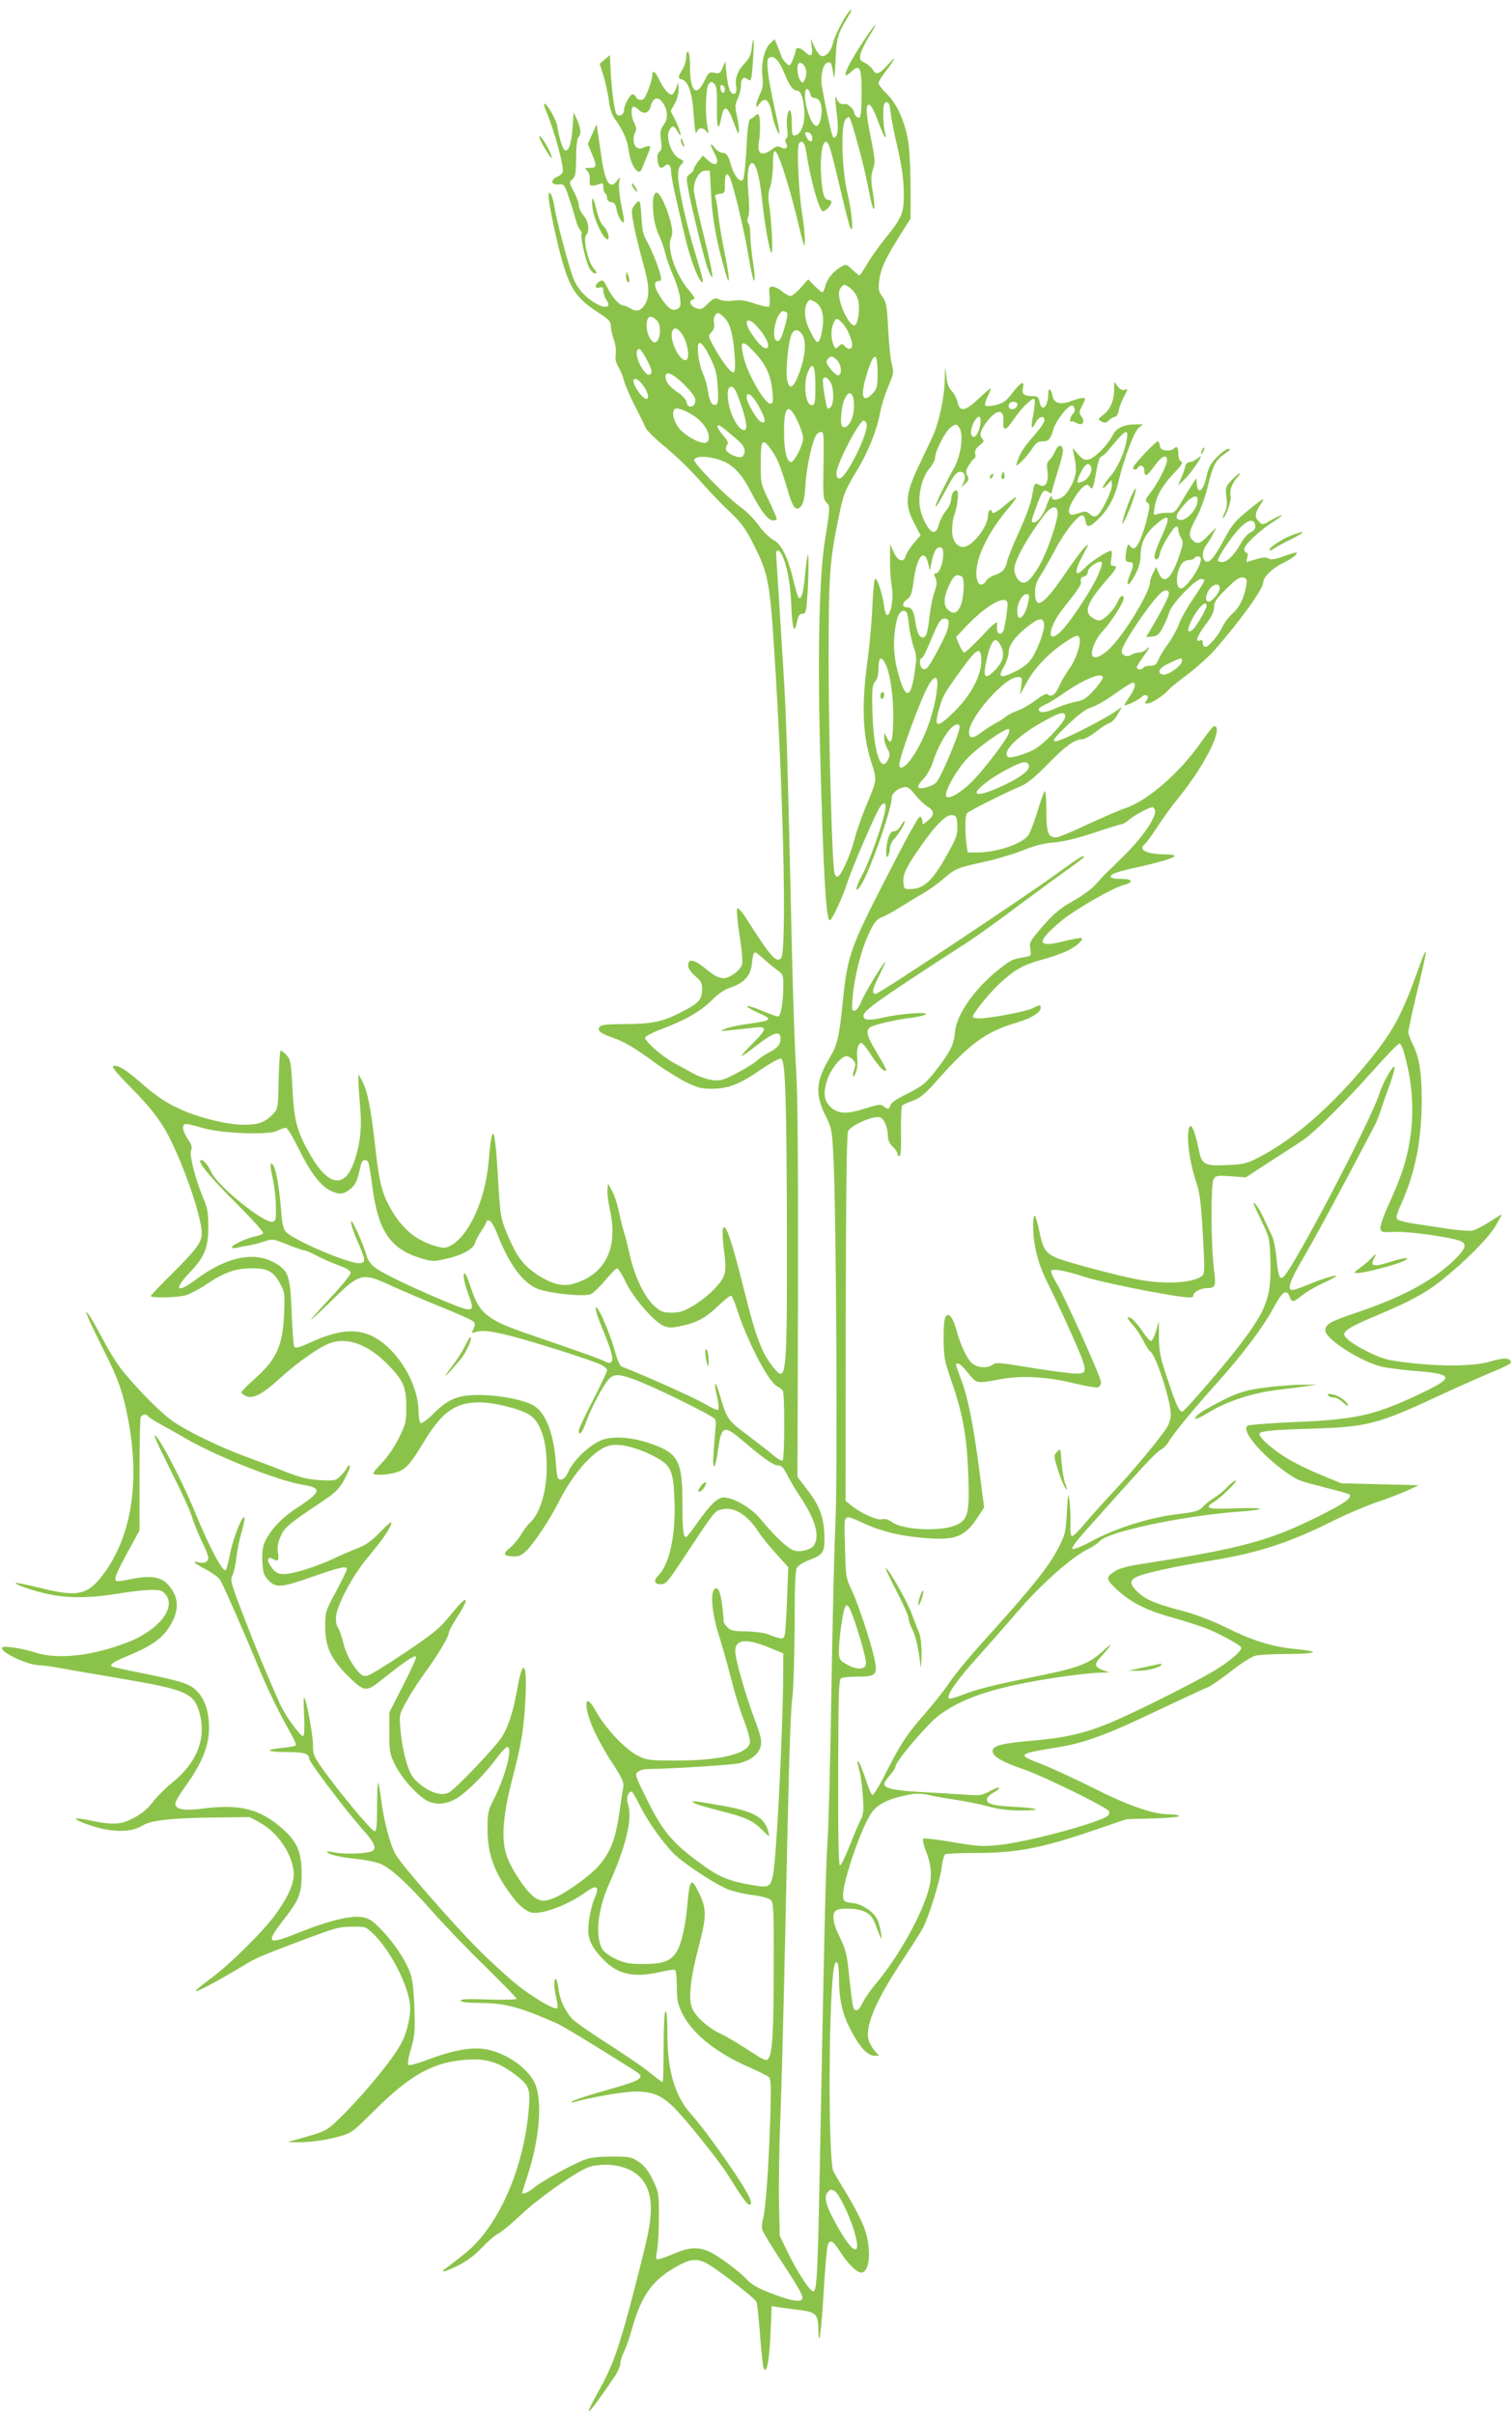 <?xml version="1.0" standalone="no"?>
<!DOCTYPE svg PUBLIC "-//W3C//DTD SVG 20010904//EN"
 "http://www.w3.org/TR/2001/REC-SVG-20010904/DTD/svg10.dtd">
<svg version="1.0" xmlns="http://www.w3.org/2000/svg"
 width="802pt" height="1280pt" viewBox="0 0 802 1280"
 preserveAspectRatio="xMidYMid meet">
<g transform="translate(0,1280) scale(0.1,-0.1)"
fill="#8bc34a" stroke="none">
<path d="M4492 12723 c-29 -42 -69 -124 -76 -159 -9 -38 -39 -69 -61 -60 -9 3
-25 25 -35 48 l-20 43 5 -38 c8 -54 -2 -63 -35 -32 -26 25 -50 27 -50 4 0 -5
-7 -26 -15 -46 -15 -35 -16 -35 -35 -18 -11 10 -22 27 -26 38 -3 11 -13 36
-21 55 l-14 34 -24 -22 c-31 -29 -49 -108 -41 -175 5 -41 2 -63 -14 -96 -24
-54 -26 -84 -3 -51 30 42 54 24 68 -53 8 -44 33 -110 39 -104 3 2 -9 63 -25
134 -16 72 -32 160 -36 197 -5 58 -3 68 11 74 24 9 49 -18 76 -83 25 -64 46
-93 66 -93 21 0 34 -35 40 -103 6 -69 -16 -129 -48 -135 -16 -3 -18 5 -18 62
0 36 -4 67 -9 70 -13 8 -23 -56 -15 -102 4 -25 2 -42 -5 -46 -8 -5 -8 -13 -1
-26 13 -24 -2 -35 -29 -21 -14 8 -25 6 -42 -8 -58 -44 -86 -29 -73 41 8 44 7
125 -2 140 -3 4 -12 2 -19 -6 -8 -8 -20 -16 -26 -18 -8 -3 -15 -55 -20 -157
-5 -91 -12 -158 -19 -165 -16 -15 -46 23 -62 77 -14 52 -25 67 -48 67 -10 0
-28 12 -39 26 -27 34 -27 20 -1 -29 31 -57 8 -77 -38 -34 l-24 22 -24 -30
c-13 -16 -24 -35 -24 -42 0 -6 -9 -18 -21 -26 -19 -14 -20 -19 -9 -78 18 -101
87 -380 105 -427 37 -92 30 -32 -21 174 -30 119 -54 231 -54 248 0 50 30 101
60 101 l25 0 7 -130 c6 -123 29 -251 74 -404 27 -94 27 -47 -1 91 -15 73 -31
167 -35 208 -4 41 -11 83 -15 92 -5 13 0 17 22 20 26 3 28 6 28 50 0 54 9 68
25 39 19 -36 79 -288 102 -429 12 -73 25 -127 29 -120 4 7 1 51 -7 98 -7 47
-14 110 -14 140 0 31 -5 61 -10 66 -7 7 -8 19 -1 36 6 16 6 61 1 119 -10 103
-2 164 20 164 19 0 39 -71 51 -185 13 -126 38 -270 50 -290 11 -17 3 157 -11
253 -7 43 -5 68 6 98 7 23 14 75 14 116 0 55 3 74 12 71 16 -6 67 -161 108
-326 49 -199 48 -195 49 -142 0 25 -6 86 -14 135 -19 115 -30 355 -17 374 15
21 31 5 37 -37 24 -156 70 -322 90 -322 15 0 45 32 45 48 0 7 -7 12 -15 12
-23 0 -32 29 -39 120 -7 95 3 181 21 187 18 6 25 -17 79 -244 25 -109 50 -205
55 -213 18 -32 8 83 -16 186 -30 127 -36 355 -11 390 8 10 17 16 21 12 11 -11
74 -239 95 -348 25 -125 30 -143 37 -136 3 3 0 41 -7 85 -11 67 -11 87 0 122
13 37 12 53 -8 153 -29 144 -32 191 -12 191 9 0 26 -30 45 -82 32 -87 53 -121
39 -63 -5 19 -9 62 -9 95 0 47 3 60 16 63 13 2 18 -9 23 -54 3 -31 20 -117 38
-192 22 -98 31 -164 32 -232 1 -111 -8 -132 -103 -250 -33 -41 -75 -101 -93
-132 -18 -32 -36 -58 -40 -58 -3 0 -20 14 -37 30 -27 27 -33 30 -53 19 -42
-21 -78 -63 -89 -101 -5 -21 -13 -38 -17 -38 -5 0 -23 16 -42 35 l-33 34 -39
-44 c-22 -25 -47 -45 -55 -45 -8 0 -28 11 -45 25 -16 14 -39 25 -50 25 -19 0
-20 -5 -16 -50 3 -28 1 -53 -4 -56 -5 -3 -38 4 -74 16 -49 17 -78 21 -114 16
-30 -4 -58 -2 -74 6 -24 10 -30 8 -61 -22 -31 -30 -38 -33 -62 -24 -32 11 -43
41 -17 46 13 2 10 11 -21 48 -72 85 -119 222 -96 278 10 24 9 41 -4 93 -18 67
-48 133 -66 145 -37 23 -34 -137 5 -221 13 -27 29 -72 35 -99 7 -28 25 -81 42
-118 17 -38 33 -91 36 -117 5 -42 3 -50 -14 -59 -27 -15 -52 4 -93 68 -32 50
-34 80 -5 80 12 0 14 6 9 28 -12 51 -47 137 -72 181 -19 33 -26 61 -29 120 -6
103 -9 109 -35 76 -21 -27 -21 -28 -5 -116 10 -48 31 -134 47 -191 34 -117 37
-177 13 -219 -22 -37 -47 -45 -78 -25 -13 9 -31 16 -38 16 -21 0 -60 43 -85
94 -21 41 -25 44 -43 33 -26 -16 -25 -40 1 -32 16 5 20 2 20 -17 0 -13 7 -34
16 -47 25 -35 4 -49 -40 -28 -61 29 -114 84 -136 144 -26 70 -88 304 -100 380
-10 61 -30 95 -30 51 0 -34 34 -199 64 -313 46 -172 82 -227 199 -302 57 -37
67 -47 67 -72 0 -16 7 -48 16 -72 9 -25 13 -59 10 -78 -4 -24 1 -44 13 -65 11
-17 25 -51 31 -76 7 -25 33 -85 59 -135 25 -49 51 -101 56 -114 6 -14 54 -61
108 -105 54 -45 133 -121 176 -171 43 -49 114 -124 158 -165 63 -60 88 -93
124 -165 89 -174 93 -198 124 -710 43 -714 57 -1467 28 -1496 -26 -26 -58 11
-187 215 -21 32 -41 54 -46 50 -4 -5 1 -68 12 -140 12 -72 18 -142 14 -157 -4
-16 -23 -38 -46 -53 -48 -32 -76 -27 -135 20 -74 61 -105 68 -105 24 0 -12 16
-35 37 -53 33 -28 38 -38 37 -74 -2 -53 -18 -71 -113 -119 -97 -50 -153 -62
-300 -62 -84 0 -122 -4 -129 -13 -17 -20 0 -35 62 -57 68 -23 120 -54 237
-140 46 -33 117 -77 156 -97 62 -31 83 -36 140 -36 88 1 147 24 261 103 52 35
97 60 105 57 23 -9 29 -213 31 -920 1 -753 -3 -799 -64 -727 -68 80 -99 162
-164 423 -67 268 -98 356 -111 323 -4 -10 -2 -62 5 -115 10 -75 10 -106 1
-132 -14 -44 -88 -117 -165 -163 -49 -29 -70 -36 -113 -36 -47 0 -58 4 -93 36
-53 48 -105 157 -130 272 -11 50 -25 103 -30 118 -6 16 -17 61 -25 100 -8 40
-24 92 -37 116 l-23 43 -3 -33 c-2 -18 4 -64 12 -102 48 -208 -24 -352 -200
-399 -55 -15 -122 6 -197 59 -66 47 -100 95 -144 200 -39 92 -40 101 -53 329
-16 261 -30 277 -49 56 -18 -201 -105 -390 -203 -441 -23 -12 -36 -13 -70 -3
-107 28 -184 91 -245 199 -48 86 -61 135 -83 331 -23 204 -40 292 -69 347
l-20 37 0 -30 c-1 -16 4 -81 9 -143 11 -119 -1 -211 -37 -306 -50 -128 -133
-111 -224 45 -73 126 -89 183 -98 356 -7 141 -10 155 -31 178 -13 14 -27 25
-31 25 -4 0 -9 -69 -11 -154 -3 -149 -4 -155 -28 -181 -43 -46 -78 -59 -160
-59 -87 1 -242 39 -337 84 -76 35 -128 70 -213 145 -73 64 -113 88 -138 83
-12 -3 10 -31 81 -103 124 -125 177 -196 229 -304 82 -173 158 -403 158 -481
0 -48 -29 -86 -164 -220 -58 -57 -106 -108 -106 -112 0 -11 127 -9 178 2 24 6
76 32 115 59 97 65 156 86 244 86 85 0 115 -17 151 -86 22 -40 23 -53 19 -154
-8 -172 -39 -241 -156 -346 -39 -35 -71 -67 -71 -71 0 -4 10 -12 21 -19 38
-20 88 5 184 93 98 89 215 170 271 188 89 30 195 -10 295 -109 88 -89 104
-124 104 -232 0 -79 -3 -91 -39 -163 -21 -44 -60 -101 -87 -129 -27 -28 -49
-54 -49 -59 0 -12 68 -10 115 3 55 15 77 38 151 160 98 163 168 213 299 213
78 -1 211 -33 263 -66 58 -36 92 -135 92 -272 0 -134 -35 -251 -90 -301 -12
-11 -33 -39 -47 -63 -14 -23 -41 -55 -60 -71 -39 -32 -33 -42 23 -44 25 -1 42
7 65 29 39 37 127 169 172 259 81 161 195 286 275 301 53 10 135 -10 222 -53
98 -50 110 -72 117 -226 9 -185 -23 -346 -83 -408 -29 -30 -25 -49 10 -49 30
0 34 5 159 195 124 187 129 193 162 201 68 17 137 -25 200 -121 19 -29 62 -82
96 -118 l60 -67 -6 -157 c-3 -87 -8 -173 -11 -192 -6 -37 -11 -37 -89 -7 -23
9 -73 15 -117 16 -64 0 -82 4 -98 20 -11 11 -20 23 -21 28 -10 144 -26 199
-50 175 -23 -23 -11 -136 26 -250 19 -60 48 -165 65 -232 17 -68 46 -163 66
-213 19 -50 34 -102 32 -116 -7 -60 -154 -97 -388 -97 -144 0 -159 2 -204 24
-69 34 -175 146 -226 239 -58 106 -69 34 -14 -93 20 -46 65 -128 101 -182 52
-80 63 -103 59 -128 -3 -16 -13 -79 -21 -139 -21 -136 -42 -195 -99 -267 -50
-63 -200 -170 -266 -190 -34 -10 -46 -10 -75 4 -41 20 -129 145 -157 226 -31
86 -21 214 30 411 48 184 61 266 69 421 10 191 -13 225 -42 62 -21 -123 -48
-208 -83 -263 -38 -58 -246 -277 -282 -295 -44 -23 -121 8 -182 72 -33 34 -64
146 -74 263 -7 77 -6 80 31 147 20 37 63 104 95 148 74 102 130 196 130 216 0
9 20 47 45 85 47 72 59 108 29 83 -9 -7 -43 -45 -75 -85 -49 -60 -87 -90 -231
-187 -95 -64 -185 -119 -199 -122 -21 -5 -31 0 -53 26 -36 43 -63 96 -77 155
-6 27 -18 60 -26 73 -10 16 -13 37 -10 65 9 64 89 213 162 301 81 97 120 152
130 185 6 18 -9 7 -56 -41 -47 -49 -78 -71 -119 -87 -30 -11 -94 -39 -141 -61
-47 -22 -125 -50 -173 -63 -99 -25 -122 -19 -154 34 -19 31 -10 47 17 31 26
-16 32 -7 25 37 -4 26 0 51 14 83 21 48 44 68 226 189 67 45 85 63 114 116 19
35 31 66 27 70 -4 4 -10 0 -13 -8 -3 -8 -18 -28 -34 -44 -28 -28 -31 -28 -111
-24 -66 4 -103 13 -187 46 -58 23 -150 58 -205 78 -146 53 -331 144 -402 198
-71 54 -205 193 -270 280 -24 33 -66 102 -93 155 -28 53 -59 107 -70 121 -18
22 -17 18 4 -32 14 -31 52 -110 85 -175 70 -140 94 -209 120 -347 64 -332 19
-620 -128 -819 -85 -115 -137 -127 -336 -77 -70 17 -129 29 -132 27 -8 -8 100
-45 180 -61 102 -21 217 -20 362 4 66 11 146 20 177 20 50 0 59 -3 78 -27 55
-71 -44 -191 -208 -253 -186 -71 -365 -90 -482 -53 -79 25 -180 40 -180 25 0
-28 140 -92 203 -92 18 -1 68 -7 112 -16 44 -8 186 -32 315 -54 344 -59 386
-76 416 -175 41 -139 -8 -269 -145 -379 -34 -27 -78 -72 -100 -100 -26 -35
-58 -62 -99 -84 -69 -37 -111 -40 -227 -16 -42 9 -79 14 -81 11 -9 -9 93 -46
160 -58 81 -14 146 -7 191 21 45 28 153 40 376 43 l194 2 53 -29 c93 -52 167
-157 179 -256 7 -58 -22 -127 -94 -229 -64 -89 -249 -273 -351 -346 -46 -33
-78 -61 -73 -63 10 -3 131 62 256 138 60 37 87 48 265 116 227 85 234 87 307
88 69 1 73 0 109 -34 89 -84 182 -259 198 -373 7 -53 -11 -142 -42 -204 -35
-73 -176 -248 -296 -370 -108 -108 -93 -99 -261 -147 l-50 -14 55 -1 c67 -1
167 14 235 35 54 18 56 19 190 152 155 152 270 222 405 243 151 23 227 5 335
-81 61 -48 68 -69 60 -169 -25 -318 -162 -629 -339 -770 -41 -33 -85 -66 -97
-75 -44 -30 -12 -25 58 10 49 24 90 55 127 94 30 32 69 66 88 76 18 9 72 54
121 100 88 84 278 219 352 250 46 19 122 21 181 5 105 -29 157 -104 156 -224
-1 -81 -12 -134 -89 -432 -75 -291 -114 -403 -185 -528 -95 -170 -65 -145 79
67 18 26 33 59 33 72 0 14 9 42 19 63 11 21 32 80 46 132 49 169 105 248 230
319 73 41 104 46 156 23 43 -19 257 -183 271 -208 4 -6 12 -83 19 -170 6 -88
15 -168 19 -180 16 -40 31 36 37 184 l6 143 46 -7 c25 -3 75 -10 111 -15 78
-10 90 -23 91 -104 2 -113 16 -5 29 219 7 116 16 220 21 232 11 31 29 21 63
-33 41 -65 90 -114 114 -114 46 0 56 125 18 232 -13 37 -52 114 -86 170 -35
57 -70 117 -79 133 -30 56 -26 979 5 1092 12 43 24 12 24 -60 0 -117 17 -194
62 -280 48 -92 89 -137 126 -137 l25 0 -21 23 c-12 13 -27 37 -33 55 -24 70
30 203 169 414 48 73 100 154 114 179 32 55 95 258 104 335 4 30 12 58 18 62
6 4 85 7 176 7 205 1 336 26 603 117 l182 62 142 4 c80 2 140 8 137 13 -3 5
-27 9 -53 9 -85 0 -217 46 -401 139 -96 48 -219 105 -273 126 -136 52 -133 55
83 90 146 24 267 69 540 200 129 61 245 115 258 119 12 4 66 42 120 83 54 43
112 80 132 84 19 5 94 9 167 9 72 0 134 4 137 9 3 4 -29 11 -72 15 -135 12
-238 42 -379 112 -91 44 -169 74 -250 95 -138 36 -188 58 -232 101 -42 41 -40
62 7 81 52 20 199 52 385 82 255 42 417 95 654 214 67 33 170 77 229 97 60 20
134 49 164 63 l55 26 -205 5 -205 5 -105 43 c-58 24 -136 61 -174 84 -77 45
-156 113 -156 134 0 16 53 22 285 29 288 9 345 24 669 175 110 51 241 109 290
129 50 20 90 40 90 46 -3 26 -34 28 -105 7 -89 -27 -257 -29 -443 -7 -98 11
-132 20 -195 50 -88 42 -141 80 -141 101 0 20 45 46 175 100 175 74 257 118
341 185 124 99 248 223 287 289 19 33 34 60 31 60 -2 0 -31 -18 -64 -39 -34
-22 -74 -42 -89 -46 -15 -3 -72 1 -127 9 -54 8 -135 21 -179 27 -44 7 -85 17
-92 23 -10 9 -5 29 23 91 73 166 105 334 105 548 -1 149 -13 223 -51 297 -11
22 -20 48 -20 58 0 11 20 102 44 203 64 261 64 285 3 114 -81 -225 -129 -314
-250 -463 -197 -243 -405 -425 -596 -522 -55 -28 -78 -34 -155 -37 -125 -7
-141 1 -156 74 -26 131 -52 172 -58 91 -5 -58 15 -175 43 -256 19 -55 25 -105
35 -277 11 -197 10 -210 -6 -222 -49 -36 -195 -44 -335 -18 -108 20 -382 93
-434 115 -58 25 -73 47 -91 136 -21 101 -34 116 -34 37 0 -105 25 -203 78
-309 63 -126 147 -311 179 -393 32 -86 26 -92 -87 -79 -47 5 -148 20 -225 33
-121 20 -142 22 -159 9 -29 -20 -79 -17 -107 5 -28 22 -61 90 -84 172 -20 72
-39 99 -57 81 -9 -9 -13 -44 -13 -120 1 -100 4 -115 44 -232 58 -168 80 -291
87 -490 7 -200 -1 -235 -59 -264 -80 -39 -285 -30 -347 14 -20 14 -37 19 -54
14 -26 -6 -115 35 -166 78 l-25 20 1 967 c1 657 5 974 12 992 13 31 131 84
168 75 24 -6 44 -55 44 -107 0 -14 11 -36 25 -49 14 -13 25 -29 25 -37 0 -7 5
-13 11 -13 7 0 10 44 8 130 -1 72 2 134 7 139 5 4 30 16 57 25 37 14 64 36
120 99 182 206 265 266 433 316 75 22 124 53 124 77 0 18 -4 18 -43 -2 -32
-17 -227 -54 -284 -54 -18 0 -33 4 -33 9 0 18 91 130 146 180 75 69 124 96
219 122 44 11 103 32 131 45 51 24 92 59 81 70 -3 3 -46 -5 -96 -17 -144 -37
-147 -4 -8 111 73 60 269 172 328 188 56 14 47 32 -15 32 -56 0 -71 11 -38 28
9 5 62 20 117 32 127 28 205 51 205 62 0 4 -22 8 -49 8 -97 0 -148 25 -109 54
8 6 36 45 63 86 26 41 80 116 120 165 140 173 239 375 184 375 -5 0 -34 -37
-66 -82 -115 -166 -286 -314 -406 -354 -29 -9 -117 -48 -198 -85 -80 -38 -155
-69 -166 -69 -44 0 -53 23 -53 143 0 64 -4 107 -9 102 -5 -6 -23 -55 -39 -110
-17 -55 -38 -110 -47 -123 -33 -46 -167 -92 -271 -92 l-51 0 -7 46 c-8 62 -7
146 2 161 7 11 198 107 292 147 30 13 76 51 135 112 96 98 145 134 184 134 13
0 46 18 74 40 27 22 60 43 71 46 12 3 32 23 44 46 l24 40 -44 -30 c-23 -16
-98 -57 -165 -91 -181 -90 -196 -83 -72 33 54 51 93 79 119 86 21 6 76 37 122
70 45 33 89 60 96 60 20 0 14 -29 -18 -76 -17 -24 -29 -44 -27 -44 17 0 74 27
90 43 23 23 49 8 27 -18 -10 -13 -9 -15 7 -15 21 0 88 44 112 73 7 9 52 46
100 81 47 36 111 93 142 128 135 153 259 325 259 359 0 29 48 76 104 103 49
23 90 56 69 56 -5 0 -35 -9 -68 -21 -45 -16 -64 -18 -77 -10 -12 8 -30 6 -65
-4 -26 -8 -49 -15 -51 -15 -1 0 0 11 4 25 4 15 2 25 -5 25 -6 0 -11 9 -11 19
0 22 78 95 151 143 27 17 49 33 49 34 0 6 -34 -9 -65 -28 -37 -22 -40 -22 -59
-2 -22 22 -20 45 9 88 30 44 22 41 -72 -36 -58 -47 -80 -73 -114 -137 -55
-103 -81 -136 -102 -128 -23 9 -22 58 2 88 10 13 26 40 36 59 l18 35 -42 -42
c-44 -46 -61 -52 -85 -27 -24 23 -20 46 19 118 21 37 47 108 61 166 28 116 42
141 93 176 26 18 31 24 17 24 -11 0 -38 -20 -62 -44 -32 -33 -45 -57 -53 -97
-17 -80 -47 -106 -53 -46 l-3 32 -30 -47 c-17 -26 -42 -68 -57 -93 -24 -39
-31 -45 -60 -44 -18 1 -44 -2 -57 -6 -23 -8 -24 -7 -17 34 10 62 41 117 103
182 41 43 50 58 38 62 -9 4 -15 19 -15 42 0 36 -8 43 -27 24 -6 -6 -23 -9 -39
-7 -21 2 -30 9 -32 26 -2 12 -7 22 -11 22 -12 0 -131 -127 -131 -139 0 -14 17
-14 25 -1 12 20 35 10 35 -15 0 -37 14 -31 54 25 37 52 66 65 66 30 0 -27 -50
-125 -89 -174 -27 -34 -29 -40 -15 -50 14 -11 14 -18 -1 -80 -18 -79 -47 -150
-65 -161 -8 -5 -18 -1 -25 9 -11 14 -13 13 -19 -15 -11 -54 -8 -69 14 -69 24
0 25 -15 5 -63 -31 -76 -8 -73 30 3 16 31 25 66 25 94 0 67 24 116 81 165 73
63 81 45 29 -67 -24 -52 -40 -98 -36 -107 8 -22 22 -11 29 22 7 35 68 135 85
141 7 2 12 -5 12 -18 0 -11 7 -31 15 -43 13 -21 12 -30 -15 -108 -40 -112 -78
-140 -104 -77 l-14 32 -16 -32 c-9 -17 -16 -39 -16 -49 0 -47 -118 -247 -198
-335 -43 -48 -90 -74 -105 -59 -18 18 11 92 53 136 41 43 110 150 110 172 0
25 -20 13 -33 -20 -17 -40 -73 -97 -96 -97 -9 0 -27 7 -39 16 -46 32 -24 83
90 213 42 48 46 61 22 61 -13 0 -15 7 -9 40 4 22 3 40 -2 40 -18 0 -110 -60
-137 -89 -57 -60 -62 -27 -11 68 32 59 33 62 9 40 -14 -13 -61 -77 -105 -141
-113 -167 -159 -196 -159 -99 0 33 8 58 28 88 15 23 51 86 80 141 53 99 124
186 145 179 7 -2 13 -16 15 -30 5 -38 23 -34 72 15 51 51 85 116 104 200 27
113 82 261 106 280 l22 18 -33 0 c-69 0 -108 -18 -129 -61 -27 -51 -92 -117
-125 -125 -22 -5 -32 0 -56 27 l-30 34 6 -30 c17 -80 16 -103 -5 -154 -13 -28
-34 -61 -48 -71 -28 -22 -62 -26 -62 -8 0 21 -17 -5 -29 -44 -15 -45 -47 -88
-67 -88 -17 0 -15 8 17 95 29 76 35 82 59 67 16 -10 20 -10 20 1 0 7 14 55 30
107 17 51 30 103 28 114 -5 32 -26 30 -41 -6 -8 -18 -21 -39 -31 -47 -13 -11
-15 -24 -10 -60 7 -59 -11 -90 -44 -72 -25 13 -24 16 -40 -69 -5 -30 -35 -110
-66 -178 -31 -67 -59 -137 -63 -155 -8 -42 -27 -64 -69 -77 -19 -7 -39 -20
-44 -31 -13 -23 -36 -25 -44 -3 -30 78 33 233 154 379 28 32 50 63 50 68 0 5
-24 -12 -54 -37 -52 -45 -76 -56 -76 -35 0 5 -4 7 -10 4 -5 -3 -10 -17 -10
-31 0 -57 -85 -164 -130 -164 -36 0 -60 35 -60 89 0 27 5 62 11 78 19 49 27
133 13 133 -17 0 -27 -17 -29 -51 -2 -16 -14 -42 -29 -59 -14 -17 -30 -49 -36
-70 -7 -28 -16 -40 -29 -40 -21 0 -56 60 -70 121 -15 66 9 170 49 215 16 19
30 45 30 57 0 36 56 144 85 163 26 17 28 17 42 -2 25 -33 12 -144 -25 -212
-60 -109 -105 -203 -99 -208 3 -3 27 37 54 88 36 70 54 94 71 96 28 4 38 -21
23 -56 l-12 -27 21 21 c19 18 20 25 10 43 -9 18 -7 28 10 56 12 19 25 35 29
35 5 0 6 11 4 24 -4 17 3 29 23 45 21 16 25 24 16 33 -19 19 -14 42 18 86 54
74 97 78 92 8 -4 -54 14 -51 53 8 20 30 53 70 73 87 32 29 37 30 41 14 1 -10
-3 -45 -9 -77 -14 -65 -9 -84 12 -41 16 34 48 44 48 15 0 -11 -25 -47 -55 -81
-55 -62 -76 -95 -90 -141 -7 -25 -7 -25 25 5 18 17 43 47 56 68 19 29 31 37
53 37 34 0 43 11 59 65 13 45 75 125 98 125 15 0 20 -35 5 -44 -5 -3 -11 -15
-14 -26 -3 -11 -1 -18 4 -15 4 3 17 0 28 -7 31 -19 49 3 28 33 -15 20 -14 25
4 60 18 36 18 39 2 39 -10 0 -36 -7 -60 -16 -57 -22 -92 -13 -100 26 -8 40
-23 48 -23 13 0 -70 -35 -102 -46 -43 -6 26 -11 30 -38 30 -45 0 -58 12 -50
45 10 41 -13 29 -58 -31 -31 -40 -46 -51 -85 -61 -26 -7 -52 -8 -56 -4 -5 5 1
27 12 50 12 22 18 41 15 41 -4 0 -33 -25 -66 -56 -68 -65 -98 -70 -109 -16 -4
18 -17 45 -30 58 -17 18 -26 42 -30 82 -6 56 -6 55 -8 -23 -1 -82 -27 -209
-56 -280 -9 -22 -41 -89 -70 -150 -85 -174 -90 -229 -32 -336 l30 -57 -37 -43
c-20 -24 -39 -54 -42 -66 -10 -39 -42 -29 -64 20 l-19 42 0 -86 c-1 -47 4
-110 9 -140 11 -57 -4 -151 -25 -150 -5 0 -13 22 -16 49 -9 70 -40 158 -49
141 -4 -8 -10 -75 -13 -149 -3 -74 -15 -207 -27 -295 -30 -221 -25 -379 19
-518 34 -110 37 -91 -32 -257 -19 -47 -45 -121 -56 -165 -24 -88 -69 -187 -88
-193 -7 -2 -15 7 -17 20 -13 57 -30 703 -31 1108 0 469 5 548 55 785 24 116
30 132 95 240 60 98 107 217 124 310 6 33 25 94 42 135 30 70 31 78 19 120 -7
25 -15 108 -19 185 -6 126 -10 144 -31 172 -19 27 -22 39 -17 82 8 65 31 116
106 236 l61 97 0 147 c0 80 -4 185 -9 232 -12 114 -59 226 -118 282 -23 23
-43 48 -43 56 0 7 13 30 28 50 60 77 75 107 27 54 -51 -57 -68 -64 -85 -33 -6
11 -24 27 -41 36 -28 14 -30 19 -25 47 4 17 24 59 46 94 22 35 37 63 35 63 -8
0 -94 -127 -130 -193 -40 -72 -40 -95 -2 -59 48 45 57 28 57 -113 0 -117 -5
-142 -26 -124 -8 6 -14 17 -14 24 0 14 -34 47 -46 44 -23 -4 -35 3 -44 24 -8
20 -9 20 -9 2 0 -11 4 -53 9 -93 9 -71 2 -112 -19 -112 -7 0 -37 134 -61 270
-10 52 4 118 26 127 21 8 24 2 33 -54 6 -41 8 -31 13 69 5 120 11 138 67 231
27 43 22 50 -7 10z m-217 -293 c4 -16 1 -39 -6 -51 -11 -22 -12 -22 -25 -4
-14 19 -19 77 -8 88 12 12 33 -6 39 -33z m23 -128 c2 -14 11 -22 23 -22 28 0
43 -40 35 -94 -12 -78 -40 -71 -70 18 -20 60 -22 130 -3 124 6 -3 13 -14 15
-26z m10 -230 c4 -27 -14 -29 -28 -3 -14 27 -13 33 8 29 9 -2 18 -13 20 -26z
m205 -802 c14 -11 31 -36 37 -55 12 -35 6 -111 -11 -136 -21 -31 -89 96 -89
166 0 20 17 45 31 45 3 0 18 -9 32 -20z m-192 -70 c35 -19 51 -65 43 -130 -4
-33 -12 -67 -19 -76 -10 -15 -16 -10 -43 41 -33 61 -41 119 -22 156 12 22 15
23 41 9z m-146 -60 c4 -6 -3 -42 -15 -81 -16 -55 -25 -70 -38 -67 -36 8 -5
158 33 158 7 0 17 -5 20 -10z m-332 -25 c30 -31 46 -91 54 -200 4 -55 2 -84
-5 -89 -13 -8 -65 60 -108 140 -28 51 -28 53 -10 73 13 14 17 29 13 49 -5 26
6 52 24 52 3 0 18 -11 32 -25z m-361 -12 c34 -30 17 -138 -18 -115 -19 12 -34
50 -34 85 0 50 18 61 52 30z m986 -16 c25 -26 52 -87 52 -117 0 -24 -22 -26
-40 -5 -12 14 -15 14 -31 -1 -17 -16 -19 -15 -29 10 -13 34 -13 77 0 110 12
32 20 32 48 3z m-449 -22 c44 -50 65 -95 52 -108 -13 -13 -42 11 -82 70 -51
73 -27 103 30 38z m-391 -55 c25 -51 30 -120 8 -120 -35 0 -85 107 -71 151 10
32 38 18 63 -31z m626 18 c24 -33 19 -112 -12 -198 -33 -92 -57 -105 -68 -35
-7 52 9 204 26 235 14 26 35 25 54 -2z m-488 -122 c30 -62 37 -88 41 -159 4
-59 2 -86 -6 -91 -21 -13 -38 13 -45 67 -4 28 -16 72 -28 97 -11 25 -22 71
-25 103 -8 84 16 77 63 -17z m238 24 c59 -63 85 -121 93 -205 5 -56 4 -65 -11
-65 -30 0 -122 159 -142 248 -21 89 -7 94 60 22z m-570 -43 c23 -46 26 -61 17
-70 -10 -9 -17 -6 -35 16 -39 48 -53 124 -22 115 6 -2 24 -30 40 -61z m1006 3
c24 -24 27 -80 6 -80 -8 0 -27 16 -42 35 -22 29 -24 38 -14 50 17 20 26 19 50
-5z m215 -68 c0 -71 -3 -83 -24 -106 -51 -55 -68 -25 -41 73 41 146 65 159 65
33z m-330 -68 c0 -85 -2 -99 -17 -102 -34 -7 -50 111 -23 174 26 63 40 38 40
-72z m-694 5 c47 -49 59 -67 57 -88 -4 -34 -41 -37 -46 -4 -2 14 -22 36 -48
53 -45 31 -64 57 -64 84 0 33 42 14 101 -45z m776 10 c18 -34 16 -114 -2 -129
-18 -15 -18 -13 -34 79 -5 35 -8 68 -5 73 9 14 28 4 41 -23z m-991 -19 c32
-48 27 -85 -7 -54 -22 20 -49 66 -49 84 0 24 32 7 56 -30z m508 -77 c35 -98
44 -153 24 -153 -22 0 -47 32 -69 89 -19 50 -25 121 -12 134 18 18 32 1 57
-70z m606 -25 c0 -53 -20 -102 -45 -112 -22 -8 -29 16 -21 82 13 110 66 134
66 30z m-501 -10 c35 -65 36 -92 3 -72 -21 13 -71 102 -72 127 0 38 35 10 69
-55z m1364 26 c11 -11 -5 -34 -24 -34 -18 0 -26 20 -12 33 8 9 28 9 36 1z
m-1697 -80 c57 -44 84 -117 48 -131 -27 -10 -115 39 -146 81 -29 41 -37 91
-15 99 17 6 70 -17 113 -49z m534 -16 c17 -35 30 -76 30 -91 0 -36 -46 -127
-64 -127 -22 0 -37 59 -37 153 -2 145 23 167 71 65z m971 10 c4 -44 -23 -104
-41 -93 -15 9 -12 42 5 75 16 31 34 40 36 18z m-605 -22 c17 -43 -111 -301
-145 -293 -11 2 -15 12 -14 31 4 53 121 276 144 276 5 0 12 -7 15 -14z m-693
-81 c46 -38 57 -64 38 -93 -12 -20 -91 14 -91 38 0 11 5 22 10 25 6 4 -4 24
-25 47 -19 23 -32 45 -29 50 6 9 16 2 97 -67z m465 -143 c-3 -163 -1 -180 16
-197 20 -20 20 -22 -9 -205 -29 -184 -38 -576 -26 -1074 17 -662 32 -936 52
-936 12 0 69 122 97 210 23 72 144 351 167 387 24 36 38 29 30 -14 -12 -72
-86 -278 -121 -341 -38 -67 -42 -111 -5 -52 48 79 161 400 161 460 0 22 28 47
61 55 22 5 31 0 63 -39 20 -25 50 -53 66 -63 37 -22 38 -45 3 -73 l-28 -22 -3
21 c-2 12 -7 21 -11 21 -11 0 -68 -104 -209 -380 -162 -318 -178 -365 -202
-605 -19 -185 -28 -225 -70 -295 -72 -122 -77 -191 -24 -300 36 -73 37 -77 45
-235 15 -294 22 -1704 10 -1940 -6 -121 -15 -515 -21 -875 -5 -360 -15 -718
-20 -795 -10 -135 -18 -490 -40 -1650 -12 -652 -17 -745 -36 -745 -18 0 -84
101 -137 210 l-41 85 -4 170 c-2 94 1 296 7 450 6 154 15 492 21 750 25 1176
32 1405 43 1485 6 47 11 215 12 375 0 212 3 296 12 312 7 12 34 29 60 39 78
28 88 43 86 124 -2 102 -24 164 -88 247 l-55 72 3 988 c1 694 -2 1042 -10
1168 -7 99 -17 394 -23 655 -21 957 -29 1220 -44 1455 -18 294 -37 592 -39
622 -3 31 15 33 30 2 28 -58 45 -151 50 -264 5 -129 16 -163 30 -94 7 34 13
44 28 44 18 0 21 9 26 75 8 98 10 245 4 238 -3 -3 -10 -51 -15 -108 -8 -93
-20 -133 -35 -118 -3 3 -15 43 -26 89 -30 126 -64 194 -108 217 -20 11 -54 44
-76 75 -22 32 -67 77 -100 101 -76 55 -248 231 -243 248 7 20 62 21 124 3 76
-22 123 -68 178 -175 54 -103 90 -150 117 -150 10 0 19 4 19 9 0 5 -19 49 -42
98 -43 87 -43 89 -43 198 0 128 9 138 61 63 30 -44 46 -85 89 -230 22 -73 41
-91 65 -61 12 15 19 48 23 120 6 95 38 235 59 260 6 7 17 13 25 13 12 0 14
-28 11 -178z m1609 141 c-9 -65 -47 -152 -88 -199 -41 -47 -55 -85 -16 -44
l22 25 3 -24 c4 -27 -55 -151 -80 -165 -12 -8 -22 -5 -37 8 -17 15 -25 17 -52
7 -47 -16 -59 -14 -59 13 0 27 55 114 83 130 13 8 20 7 27 -4 14 -22 19 -10
34 75 8 48 18 81 27 84 7 2 22 15 34 29 95 115 111 125 102 65z m-190 -149 c9
-23 -13 -63 -42 -76 -36 -16 -38 -7 -13 45 23 48 44 59 55 31z m565 -183 c-5
-48 -66 -109 -98 -97 -23 9 -16 31 27 80 44 50 76 58 71 17z m-742 -62 c0 -42
-54 -202 -92 -269 -38 -68 -66 -100 -89 -100 -24 0 -49 38 -49 73 0 44 73 174
162 290 37 47 68 50 68 6z m1048 -66 c2 -16 -5 -26 -25 -36 -16 -8 -39 -35
-52 -59 -33 -60 -71 -98 -98 -98 -13 0 -23 3 -23 8 0 18 62 112 105 160 52 57
87 67 93 25z m-1655 -158 c-3 -51 -22 -95 -39 -95 -11 0 -11 -5 -2 -25 9 -21
8 -35 -5 -73 -10 -26 -21 -83 -26 -127 -11 -93 -18 -115 -37 -115 -18 0 -30
26 -39 85 -8 57 -19 75 -46 75 -26 0 -24 25 4 43 18 12 24 29 34 102 18 130
57 172 78 82 l7 -32 9 42 c11 57 27 85 47 81 13 -3 16 -13 15 -43z m1367 -20
c0 -41 -78 -155 -106 -155 -29 0 -28 80 2 128 9 13 24 22 39 22 13 0 27 5 30
10 10 16 35 12 35 -5z m-549 -92 c-41 -86 -148 -247 -195 -292 -78 -75 -67 23
14 124 88 111 98 126 93 144 -3 12 2 20 16 24 13 3 21 13 21 25 0 23 60 64 74
51 5 -4 -6 -38 -23 -76z m-716 -4 c13 -20 6 -119 -11 -154 -18 -38 -38 -44
-66 -18 -25 22 -23 68 7 131 17 37 30 52 44 52 11 0 23 -5 26 -11z m1508 -24
c-6 -66 -35 -132 -72 -165 -22 -19 -46 -51 -55 -70 -21 -47 -74 -110 -92 -110
-8 0 -14 9 -14 20 0 13 -5 18 -15 14 -28 -11 -16 23 30 84 32 42 45 69 45 93
0 27 11 44 64 96 49 49 70 64 88 61 16 -2 22 -9 21 -23z m-226 2 c-3 -7 -30
-50 -60 -95 -31 -44 -64 -104 -74 -132 -10 -28 -35 -73 -55 -101 -21 -27 -44
-65 -52 -84 -12 -29 -20 -35 -45 -35 -16 0 -33 -4 -36 -10 -9 -14 -35 -13 -35
2 0 6 19 36 42 67 24 33 31 47 16 34 -13 -13 -34 -23 -46 -23 -12 0 -31 -5
-41 -12 -23 -14 -51 -4 -51 20 0 32 139 241 203 304 22 23 47 23 47 1 0 -17
-36 -88 -93 -184 l-28 -47 32 3 c27 2 36 10 56 46 13 24 29 62 35 83 15 47
139 176 170 176 12 0 18 -5 15 -13z m83 -37 c0 -21 -41 -70 -58 -70 -19 0 -20
28 -1 59 22 36 59 43 59 11z m-1015 -67 c-16 -86 -61 -124 -59 -50 1 42 27 87
50 87 13 0 15 -7 9 -37z m-112 -6 c4 -12 -4 -81 -18 -144 -3 -13 -12 -23 -20
-23 -15 0 -19 14 -16 55 1 14 -25 -7 -81 -68 -46 -48 -87 -87 -93 -87 -5 0
-18 19 -27 41 l-17 41 52 55 c103 109 205 169 220 130z m1057 -19 c0 -18 -55
-111 -74 -127 -26 -22 -31 -4 -10 41 31 68 84 123 84 86z m-1586 -50 c3 -13 7
-45 10 -73 4 -27 14 -71 23 -98 15 -42 16 -57 4 -135 -21 -148 -52 -142 -92
19 -23 88 -22 189 1 272 13 43 46 53 54 15z m217 -30 c3 -33 -6 -59 -47 -138
-57 -108 -69 -124 -89 -117 -16 7 -22 57 -6 57 5 0 24 35 41 78 48 115 58 132
80 132 11 0 21 -6 21 -12z m507 -17 c5 -30 -33 -134 -66 -183 -17 -26 -45 -48
-88 -69 -78 -39 -94 -32 -59 26 14 24 25 58 25 75 0 39 37 89 105 141 55 43
78 46 83 10z m188 -74 c10 -27 -18 -112 -52 -160 -20 -27 -44 -69 -55 -93 -19
-46 -43 -64 -61 -46 -7 7 -26 -2 -62 -29 -28 -21 -71 -47 -96 -56 -25 -9 -54
-24 -65 -33 -11 -10 -36 -26 -55 -35 -19 -10 -51 -31 -71 -46 -48 -37 -69 -38
-69 -1 0 76 190 292 257 292 25 0 26 -2 20 -47 l-7 -48 35 65 c41 76 116 155
199 211 63 42 74 46 82 26z m-419 -38 c24 -47 16 -85 -27 -130 -53 -55 -67
-45 -50 37 24 118 49 148 77 93z m-102 -86 c-1 -77 -56 -181 -144 -267 -89
-88 -108 -86 -82 7 23 81 25 84 117 212 88 122 109 132 109 48z m-507 -16 c25
-52 43 -182 40 -298 -3 -115 -11 -135 -35 -88 l-13 24 0 -28 c0 -16 8 -42 17
-57 14 -24 15 -34 5 -54 -40 -89 -82 47 -85 276 -2 98 1 119 16 135 11 13 17
36 17 72 0 58 15 65 38 18z m1572 20 c0 -28 -80 -83 -106 -73 -29 11 -13 37
39 60 62 29 67 30 67 13z m-420 -90 c0 -7 -21 -37 -47 -66 -41 -45 -55 -54
-98 -62 -27 -5 -75 -21 -107 -35 -53 -25 -88 -27 -88 -4 0 5 15 16 33 24 19 7
57 31 86 51 114 82 221 126 221 92z m-878 -43 c-11 -131 -69 -293 -141 -391
-31 -42 -61 -57 -61 -29 0 42 114 352 156 424 31 52 50 50 46 -4z m678 -165
c0 -23 -91 -123 -150 -164 -38 -27 -136 -58 -152 -49 -37 23 42 106 173 181
102 58 129 65 129 32z m-560 -55 c0 -32 -101 -271 -124 -293 -27 -25 -96 -41
-96 -22 0 7 13 26 29 42 16 16 37 53 47 81 22 70 57 138 89 177 29 33 55 41
55 15z m256 -43 c-26 -50 -139 -195 -191 -246 -61 -60 -120 -94 -135 -79 -17
17 54 145 114 206 59 61 203 161 217 152 5 -3 3 -17 -5 -33z m111 -157 c9 -24
-32 -59 -125 -104 -88 -43 -152 -61 -152 -42 0 19 80 80 159 121 83 44 108 49
118 25z m669 -238 c12 -31 -60 -140 -157 -236 -52 -52 -100 -99 -107 -105 -6
-5 -27 -29 -47 -51 -20 -24 -72 -63 -121 -90 -69 -39 -101 -65 -161 -133 -70
-81 -74 -87 -68 -122 6 -37 6 -38 -32 -44 -64 -11 -71 -15 -136 -66 -131 -105
-225 -241 -232 -335 -5 -62 -26 -104 -98 -196 -55 -72 -79 -91 -168 -134 -44
-22 -73 -42 -76 -54 -6 -23 -12 -24 -36 -6 -15 12 -28 10 -93 -10 -98 -32
-144 -31 -182 1 -40 33 -47 72 -27 140 17 60 75 135 105 135 9 0 25 -9 35 -20
14 -16 15 -24 6 -51 -14 -41 -5 -52 10 -13 6 16 9 49 6 74 -5 45 5 80 23 80 6
0 30 -31 54 -69 39 -60 76 -96 76 -72 0 4 -22 45 -50 91 -58 96 -62 123 -22
139 36 14 144 38 212 45 30 4 62 12 70 17 22 16 -139 4 -227 -17 -77 -17 -103
-14 -103 10 0 28 85 88 552 390 48 31 169 118 270 194 101 75 220 163 266 195
45 32 82 60 82 63 0 13 -29 -4 -131 -79 -169 -124 -956 -647 -974 -647 -23 0
-18 24 20 100 19 39 33 70 31 70 -9 0 -111 -168 -127 -210 -10 -26 -24 -46
-35 -49 -16 -3 -17 4 -11 75 9 107 48 259 89 341 26 53 40 70 63 78 17 6 58
29 93 50 34 22 90 56 123 75 34 19 85 55 114 81 61 53 76 59 215 89 58 12 148
39 200 59 67 27 117 40 170 44 50 4 121 21 212 51 75 25 142 46 148 46 7 0 26
12 44 27 29 24 101 62 119 63 4 0 10 -7 13 -14z m-1048 -81 c2 -41 -3 -61 -30
-112 -93 -175 -140 -225 -216 -227 -36 -1 -37 0 -40 37 -4 42 17 84 97 197 74
106 130 161 160 158 24 -3 26 -8 29 -53z m-1024 -712 c23 -21 55 -47 72 -59
27 -20 29 -25 29 -85 -1 -87 -14 -159 -28 -159 -7 0 -45 14 -86 31 -86 36
-109 31 -28 -7 92 -41 89 -44 -58 -65 -44 -6 -93 -17 -110 -25 -29 -12 -27
-13 25 -7 30 3 81 8 112 12 91 12 92 1 13 -79 -38 -38 -66 -70 -62 -70 5 0 43
27 85 60 88 68 122 77 122 32 0 -31 -17 -51 -67 -76 -18 -9 -44 -27 -58 -40
-14 -13 -63 -43 -107 -66 -72 -38 -86 -42 -130 -37 -27 4 -75 20 -106 38 -31
17 -76 41 -99 54 -61 33 -154 116 -151 133 2 8 37 26 78 42 126 46 215 96 272
153 37 37 68 59 104 71 67 22 104 61 111 117 6 53 10 69 19 69 4 0 26 -17 48
-37z m3393 -494 c60 -207 59 -413 -4 -614 -14 -44 -47 -128 -75 -187 -27 -59
-48 -118 -46 -130 3 -22 7 -23 79 -20 73 3 289 -27 344 -48 39 -15 30 -42 -33
-103 -115 -109 -267 -191 -502 -272 -157 -53 -180 -66 -180 -100 0 -46 194
-169 305 -193 28 -6 108 -16 179 -22 194 -15 200 -34 32 -114 -250 -120 -349
-143 -676 -156 -134 -6 -249 -15 -254 -20 -17 -17 5 -61 66 -126 65 -69 164
-145 214 -164 16 -7 80 -24 142 -40 62 -15 116 -31 120 -34 16 -17 -24 -46
-154 -111 -267 -134 -412 -174 -938 -256 -90 -14 -128 -24 -158 -44 -46 -31
-43 -41 34 -109 68 -59 149 -98 283 -135 61 -17 138 -42 173 -55 68 -27 173
-84 185 -100 10 -15 -58 -75 -146 -127 -106 -63 -415 -218 -544 -272 -135 -57
-243 -82 -421 -97 -155 -13 -207 -26 -207 -55 0 -28 53 -59 163 -96 97 -32
440 -200 454 -222 4 -7 2 -17 -5 -24 -37 -35 -412 -137 -572 -155 -92 -10
-112 -9 -250 14 -82 14 -154 23 -158 19 -4 -5 1 -31 12 -60 35 -86 37 -150 10
-233 -45 -141 -166 -351 -277 -481 -27 -32 -57 -76 -67 -98 -19 -41 -39 -50
-49 -22 -4 10 -13 80 -21 157 -12 124 -18 146 -49 211 -37 74 -45 122 -24 143
18 18 118 15 158 -6 26 -13 39 -29 54 -67 33 -88 35 -92 29 -45 -3 25 -12 57
-19 72 -22 43 -81 82 -133 88 -40 4 -46 8 -49 30 -7 62 81 330 143 436 31 53
89 84 192 105 52 11 74 11 125 0 35 -8 101 -19 148 -26 47 -7 121 -22 164 -34
53 -14 109 -21 169 -21 125 0 100 13 -37 20 -115 5 -150 17 -139 46 3 8 18 21
34 30 16 8 29 19 29 24 0 5 -21 -2 -47 -16 -46 -25 -53 -26 -148 -19 -55 4
-161 10 -236 14 -130 8 -179 19 -179 43 0 5 14 26 30 45 17 18 30 40 30 47 0
26 171 227 231 271 111 81 245 131 469 174 126 25 323 51 388 52 l47 1 -34 12
c-47 17 -49 32 -9 74 59 64 65 79 10 29 -79 -72 -130 -91 -405 -146 -165 -33
-274 -61 -327 -82 -44 -18 -83 -29 -87 -25 -15 15 42 97 155 222 64 72 147
166 184 209 130 156 302 312 397 360 25 12 55 32 65 44 46 51 458 137 754 157
144 11 117 22 -38 16 -150 -5 -166 0 -107 37 38 24 126 111 111 111 -6 0 -26
-16 -45 -36 -18 -19 -50 -45 -69 -56 -19 -12 -46 -33 -60 -48 -22 -22 -38 -27
-130 -38 -147 -17 -323 -72 -449 -138 -64 -35 -107 -52 -113 -46 -6 6 32 54
99 128 59 66 161 179 227 253 65 73 129 138 142 143 13 6 32 25 42 42 27 46
126 166 252 307 141 157 253 306 306 406 45 84 68 100 84 59 12 -33 19 -33 66
5 22 18 72 47 113 66 40 18 72 36 69 38 -6 6 -82 -18 -155 -49 -34 -14 -69
-26 -78 -26 -30 0 -14 48 61 175 60 102 210 380 377 700 9 17 25 57 35 90 11
33 32 93 47 133 14 40 24 79 22 85 -5 16 -64 -87 -81 -143 -44 -141 -464 -942
-510 -972 -19 -13 -26 6 -35 100 -5 50 -16 104 -24 119 -8 16 -27 56 -43 91
-24 53 -54 97 -54 79 0 -3 19 -45 43 -94 40 -84 42 -93 45 -195 7 -203 -16
-268 -162 -460 -77 -101 -281 -339 -302 -351 -17 -10 -36 32 -89 194 -31 94
-37 129 -38 199 l0 85 -15 -52 c-8 -29 -20 -53 -27 -53 -7 0 -28 25 -48 55
-20 30 -46 59 -57 65 -28 15 -25 3 10 -37 17 -18 41 -56 55 -83 13 -27 30 -52
36 -56 30 -18 109 -260 109 -334 0 -19 -8 -48 -18 -65 -35 -57 -178 -230 -282
-340 -56 -60 -127 -139 -157 -175 -30 -36 -59 -65 -66 -65 -8 0 -11 20 -9 65
1 36 -1 90 -5 120 -7 51 -8 46 -14 -58 -6 -107 -8 -118 -48 -195 -44 -87 -140
-208 -348 -438 -132 -146 -192 -218 -242 -292 -18 -26 -68 -89 -112 -140 -100
-114 -130 -160 -209 -315 -34 -68 -67 -121 -72 -120 -6 2 -23 41 -37 86 -31
94 -56 131 -34 50 8 -29 17 -94 20 -143 5 -76 3 -96 -12 -125 -10 -19 -37 -82
-59 -139 -23 -57 -45 -103 -51 -102 -7 1 -10 172 -9 492 1 411 3 492 15 500 8
5 49 9 91 9 98 0 105 10 84 104 -23 99 -85 284 -119 356 -30 63 -31 71 -35
229 -4 189 -18 175 113 118 95 -42 203 -66 335 -74 145 -9 193 13 260 118 l30
46 -25 194 c-32 244 -59 382 -96 482 -34 91 -33 87 -16 87 7 0 30 -22 52 -50
45 -57 46 -57 166 -34 114 22 252 15 397 -21 62 -15 119 -24 127 -21 8 3 15
15 15 27 0 26 -190 448 -236 526 -19 30 -31 59 -28 65 8 13 73 1 179 -33 83
-27 397 -91 523 -106 42 -5 52 -3 52 9 0 17 40 38 73 38 44 0 48 10 36 101
-16 125 -17 449 -2 476 12 20 18 21 92 16 l79 -6 75 49 c42 27 102 66 134 87
32 20 73 47 92 60 57 36 234 212 374 370 72 81 135 146 141 144 6 -2 16 -23
23 -48z m-6372 -400 c99 -29 348 -39 395 -15 18 9 39 16 47 16 7 0 38 -51 68
-112 60 -124 116 -197 169 -222 47 -22 69 -20 105 10 28 23 36 42 55 127 7 30
30 36 41 10 3 -10 13 -69 21 -131 30 -228 95 -324 252 -372 64 -20 70 -20 137
-5 87 19 146 52 155 85 4 14 19 43 34 64 14 21 26 43 26 48 0 5 7 8 16 6 9 -2
27 -33 43 -74 61 -156 130 -251 208 -286 56 -25 253 -46 287 -30 13 6 48 39
77 74 29 35 57 63 63 63 5 0 27 -34 47 -77 42 -85 149 -207 200 -229 26 -10
43 -10 92 0 82 17 130 43 197 107 31 30 61 54 67 54 5 0 17 -26 27 -57 56
-178 170 -398 218 -424 13 -6 26 -17 30 -23 11 -16 10 -364 -1 -370 -5 -3 -29
10 -53 31 -23 20 -85 67 -136 106 -100 74 -107 83 -143 207 -25 87 -36 82 -15
-8 8 -35 10 -64 5 -67 -5 -4 -39 12 -76 34 -54 32 -358 167 -434 194 -10 3
-23 32 -35 74 -19 73 -68 195 -90 228 -26 36 -16 -9 20 -97 49 -118 62 -166
49 -179 -8 -8 -18 -7 -34 2 -22 12 -113 45 -414 148 -209 72 -253 107 -296
239 -12 37 -25 71 -30 76 -18 19 -9 -43 15 -106 38 -99 30 -101 -121 -39 -189
79 -344 154 -379 184 -18 15 -35 39 -38 54 -14 56 -81 206 -84 186 -2 -11 13
-55 32 -99 46 -106 48 -118 15 -122 -52 -6 -351 121 -392 166 -15 16 -21 46
-27 127 -10 114 -25 201 -40 225 -18 29 -20 1 -4 -66 9 -38 17 -105 17 -149 2
-74 0 -80 -19 -83 -47 -7 -287 187 -322 260 -21 46 -48 75 -59 65 -12 -13 56
-94 196 -233 78 -78 140 -147 137 -153 -3 -5 -21 -12 -39 -16 -44 -8 -127 -46
-127 -58 0 -5 10 -7 23 -4 12 3 40 9 62 12 22 4 60 13 85 22 45 15 47 15 124
-16 42 -17 83 -31 90 -31 7 0 37 -13 67 -29 30 -15 82 -39 117 -51 43 -16 62
-28 62 -40 0 -9 -47 -67 -105 -129 -58 -62 -105 -115 -105 -118 0 -3 42 35 93
85 168 166 174 168 338 92 60 -27 177 -77 261 -111 84 -34 159 -67 167 -75 12
-11 12 -18 3 -39 -12 -25 -11 -26 10 -18 39 13 101 4 244 -36 154 -44 359
-110 417 -135 20 -9 37 -23 37 -31 0 -8 -34 -80 -75 -160 -41 -79 -75 -151
-75 -160 0 -34 19 -12 40 48 26 73 90 193 120 225 29 30 58 28 164 -14 110
-44 388 -182 398 -198 5 -6 6 -29 3 -51 -2 -22 -7 -78 -10 -125 -8 -108 9 -98
24 14 17 125 31 131 122 54 116 -99 171 -138 195 -138 19 0 29 -11 50 -52 15
-29 44 -78 64 -108 82 -121 108 -207 80 -260 -13 -24 -64 -41 -103 -33 -33 7
-105 73 -186 172 -47 56 -141 111 -192 111 -33 0 -73 -39 -142 -137 -28 -40
-54 -73 -58 -73 -15 0 -19 37 -19 174 0 229 -21 270 -167 321 -89 31 -178 41
-243 25 -63 -15 -160 -100 -193 -169 -15 -32 -28 -46 -42 -46 -18 0 -21 9 -27
94 -11 144 -50 250 -108 292 -43 32 -175 60 -285 62 -124 2 -174 -18 -257
-100 -31 -31 -61 -52 -67 -49 -6 4 -11 31 -11 61 0 113 -68 255 -164 343 -111
102 -224 109 -409 24 -59 -27 -80 -33 -86 -23 -4 7 -11 89 -14 183 -8 194 -16
220 -90 262 -110 63 -258 31 -420 -90 -100 -75 -118 -53 -32 37 80 83 100 133
100 244 0 76 -4 100 -28 155 -41 96 -75 233 -63 253 7 11 3 26 -17 56 -31 47
-35 81 -9 81 9 0 49 -9 87 -21z m-290 -1528 c3 -6 34 -25 68 -44 34 -18 95
-53 135 -76 165 -95 484 -221 614 -243 109 -18 105 -37 -29 -125 -85 -55 -146
-123 -173 -190 -7 -20 -11 -59 -8 -98 3 -55 8 -69 33 -95 40 -41 66 -39 234
20 143 50 181 59 181 40 0 -6 -26 -59 -57 -118 -57 -105 -58 -109 -58 -187 0
-107 31 -173 120 -261 91 -89 96 -89 194 -10 103 83 159 121 168 112 4 -4 -27
-72 -68 -151 l-74 -145 0 -108 c0 -101 2 -112 32 -172 33 -68 117 -161 168
-188 49 -25 106 -20 163 16 57 37 149 131 211 215 23 32 48 56 54 54 27 -9
-14 -160 -76 -282 -27 -53 -31 -70 -31 -150 -1 -116 27 -206 92 -306 55 -83
94 -123 134 -138 50 -19 198 35 301 110 51 37 68 26 44 -28 -20 -43 -37 -129
-37 -180 0 -50 27 -101 85 -158 75 -76 163 -93 303 -60 35 8 68 13 73 9 5 -3
9 -42 9 -87 0 -66 5 -92 25 -135 51 -110 178 -214 356 -292 52 -23 100 -47
107 -53 11 -9 13 -50 8 -212 -9 -269 -25 -492 -38 -537 -6 -20 -8 -47 -5 -60
4 -13 47 -86 97 -161 104 -159 123 -194 115 -207 -10 -16 -47 -12 -121 14 -88
30 -144 58 -169 86 -34 38 -138 117 -189 144 -62 33 -114 33 -191 0 -33 -14
-71 -28 -84 -31 -24 -6 -24 -6 -15 48 5 30 9 110 9 179 0 122 -1 127 -33 193
-25 50 -45 75 -75 95 -37 25 -48 27 -141 27 -74 0 -114 -5 -149 -18 -68 -27
-224 -113 -266 -148 -31 -25 -61 -38 -61 -25 0 2 13 45 30 95 66 204 79 412
31 497 -46 82 -164 157 -267 170 -72 9 -171 -10 -289 -55 -55 -21 -104 -35
-109 -30 -5 5 0 40 14 85 20 69 22 92 18 218 -4 109 -10 153 -25 192 -28 71
-88 159 -154 226 -46 47 -63 57 -101 63 -59 9 -177 -20 -327 -80 -173 -70
-185 -62 -90 61 87 112 99 141 99 249 0 114 -24 170 -101 238 -119 105 -226
132 -418 108 -105 -14 -151 -6 -151 26 0 10 23 50 51 88 81 110 123 206 127
291 5 94 -17 169 -62 216 -39 40 -78 53 -300 98 -82 16 -151 32 -154 34 -10
11 13 26 86 56 132 55 185 93 228 166 37 63 42 123 13 173 -44 78 -99 94 -229
67 -36 -8 -69 -12 -73 -9 -14 9 0 43 63 158 l60 110 0 292 c0 160 3 298 6 307
7 18 30 21 39 7z m3743 -1072 c13 -35 34 -104 48 -154 20 -76 22 -92 10 -103
-17 -17 -58 -10 -104 18 -29 18 -32 24 -32 67 0 27 5 80 10 118 21 149 31 157
68 54z m-443 -157 l70 -29 -1 -114 c-1 -299 -36 -982 -54 -1063 -14 -63 -23
-67 -112 -51 -118 20 -171 42 -254 101 -171 123 -219 180 -315 378 -51 104
-52 109 -34 122 10 8 33 14 49 14 126 1 441 21 484 30 65 15 109 50 118 96 5
26 -3 59 -35 142 -50 136 -101 315 -101 358 0 63 60 68 185 16z m-692 -834
c37 -76 113 -185 176 -252 48 -51 227 -169 295 -195 30 -11 89 -25 132 -30 46
-6 83 -16 93 -26 14 -14 16 -55 15 -353 0 -349 -7 -458 -28 -487 -11 -16 -21
-11 -107 45 -52 34 -116 72 -144 85 -68 30 -141 97 -156 142 -17 53 -6 157 35
313 44 167 45 206 6 288 -44 93 -52 84 -65 -68 -9 -101 -31 -199 -55 -237 -31
-51 -72 -67 -175 -67 -76 0 -99 4 -147 26 -31 14 -63 37 -71 50 -42 66 -28
211 34 349 89 197 125 349 101 419 -12 32 -2 70 18 70 5 0 24 -33 43 -72z
m1032 -2044 c21 -9 78 -122 105 -212 40 -130 4 -133 -72 -5 -75 127 -93 184
-66 211 14 14 12 14 33 6z"/>
<path d="M4776 8419 c-10 -17 -24 -28 -34 -27 -11 2 -21 -9 -29 -32 -15 -43
-17 -122 -3 -100 5 8 10 27 10 41 0 14 11 38 25 53 26 29 59 85 53 92 -2 2
-12 -10 -22 -27z"/>
<path d="M4670 9109 c0 -11 5 -17 10 -14 6 3 10 13 10 21 0 8 -4 14 -10 14 -5
0 -10 -9 -10 -21z"/>
<path d="M7274 6129 c-10 -12 -37 -35 -58 -50 -37 -27 -38 -29 -14 -29 36 0
211 46 245 64 40 22 8 20 -69 -4 -95 -30 -113 -26 -88 21 14 25 8 24 -16 -2z"/>
<path d="M6730 5445 c-140 -17 -175 -30 -333 -117 -17 -9 -37 -24 -46 -32 -31
-32 -3 -24 69 20 95 56 227 99 355 114 55 7 125 15 155 20 l55 8 -75 0 c-41 0
-122 -6 -180 -13z"/>
<path d="M7044 5402 c4 -7 18 -12 30 -12 13 0 35 -12 50 -26 14 -15 26 -22 26
-17 0 18 -46 53 -80 59 -24 5 -31 4 -26 -4z"/>
<path d="M5607 5102 c-18 -19 -18 -22 2 -89 12 -37 28 -79 36 -93 17 -30 19
-22 4 17 -6 15 -14 63 -18 107 -6 77 -6 78 -24 58z"/>
<path d="M4754 4366 c36 -69 66 -136 66 -149 0 -12 9 -39 20 -59 17 -32 32
-98 43 -193 2 -16 4 8 5 55 1 50 -4 99 -12 120 -8 19 -26 66 -40 103 -25 68
-118 231 -137 243 -6 3 19 -51 55 -120z"/>
<path d="M4882 4341 c-7 -19 -12 -41 -11 -50 0 -9 7 2 15 23 8 22 13 45 11 50
-2 6 -9 -5 -15 -23z"/>
<path d="M6113 3969 c-24 -5 -62 -13 -85 -18 l-43 -9 53 -1 c47 -1 122 19 122
33 0 4 -1 5 -2 5 -2 -1 -22 -5 -45 -10z"/>
<path d="M2466 5662 c-14 -27 -40 -69 -58 -93 -73 -95 -53 -81 35 24 32 38 66
117 51 117 -2 0 -15 -22 -28 -48z"/>
<path d="M3741 5625 c1 -16 5 -41 9 -55 7 -22 8 -20 9 15 0 22 -4 47 -9 55 -7
11 -9 8 -9 -15z"/>
<path d="M3716 4918 c-9 -12 -14 -24 -11 -26 6 -7 24 8 35 29 15 27 -5 25 -24
-3z"/>
<path d="M820 5184 c0 -6 41 -92 90 -190 50 -99 98 -203 107 -233 8 -29 33
-91 55 -137 34 -70 38 -87 28 -99 -9 -11 -22 -14 -42 -10 -43 10 -34 -1 33
-36 34 -18 68 -43 76 -55 17 -27 121 -263 204 -464 54 -129 107 -238 180 -367
13 -23 21 -44 17 -48 -3 -3 -32 -9 -64 -12 -102 -10 -95 -22 11 -23 99 0 125
-8 125 -36 0 -17 195 -275 279 -369 79 -88 86 -116 36 -126 -45 -10 -145 -10
-187 0 -21 5 -36 5 -33 0 9 -13 70 -27 166 -37 47 -5 101 -17 120 -26 58 -27
141 -104 272 -251 68 -77 197 -211 286 -297 88 -87 161 -161 161 -166 0 -5
-68 -7 -151 -4 -112 4 -150 2 -145 -7 4 -7 37 -11 84 -11 150 -1 213 -16 422
-107 29 -12 173 -99 413 -250 64 -40 50 -50 -143 -105 -96 -27 -179 -54 -185
-60 -7 -7 -4 -8 10 -4 86 25 267 56 327 56 91 0 140 -22 206 -88 58 -57 239
-284 279 -348 77 -124 106 -164 118 -164 11 0 12 6 3 31 -20 58 -221 347 -314
451 -84 94 -124 230 -124 420 0 84 -4 127 -10 123 -6 -4 -10 -78 -10 -191 0
-101 -2 -184 -6 -184 -3 0 -35 24 -72 54 -37 30 -139 99 -227 155 -88 56 -170
114 -183 129 -37 44 -63 100 -69 153 -3 27 -10 52 -14 55 -13 7 -11 -49 2
-102 6 -25 8 -48 5 -52 -13 -12 -129 56 -216 126 -47 38 -132 116 -190 173
-131 129 -416 455 -451 515 -29 50 -64 181 -78 297 -5 43 -12 81 -15 84 -3 4
-6 -53 -6 -125 0 -102 -3 -132 -13 -132 -15 0 -183 201 -271 324 -52 73 -56
82 -56 135 0 54 -35 240 -47 251 -3 3 -3 -41 0 -97 3 -57 1 -105 -4 -108 -12
-8 -97 109 -124 170 -73 163 -122 282 -190 458 -71 185 -75 199 -62 225 8 15
17 57 21 94 4 37 16 97 27 133 11 37 18 72 16 78 -8 22 -59 -103 -76 -188 -9
-46 -20 -87 -23 -90 -15 -15 -88 122 -163 305 -73 180 -214 444 -215 404z"/>
<path d="M3683 3239 c10 -6 70 -24 134 -40 139 -35 176 -52 227 -103 38 -38
39 -39 32 -11 -20 81 -80 113 -265 144 -139 24 -153 25 -128 10z"/>
<path d="M3987 12544 c-3 -33 -13 -54 -35 -77 -39 -40 -55 -83 -47 -124 7 -37
-12 -55 -31 -28 -7 10 -16 50 -20 89 l-7 71 -14 -34 c-13 -30 -17 -33 -44 -27
-27 5 -31 2 -52 -42 -43 -90 -77 -58 -77 73 0 41 -4 77 -10 80 -6 4 -10 -7
-10 -27 0 -18 -9 -48 -20 -66 -25 -40 -25 -48 -2 -54 34 -9 55 -75 62 -193 5
-72 10 -102 15 -87 9 26 33 29 52 5 12 -16 13 -13 6 22 -14 69 -10 210 6 229
13 15 16 15 30 2 12 -13 15 -39 14 -127 -2 -113 8 -132 24 -49 13 68 33 58 65
-30 22 -61 27 -69 27 -43 1 17 -4 54 -11 82 -10 44 -9 57 5 87 9 19 17 50 17
69 0 38 14 52 35 35 20 -16 22 -7 30 113 6 100 2 133 -8 51z m-142 -217 c0
-26 -20 -25 -23 2 -3 16 1 22 10 19 7 -3 13 -12 13 -21z"/>
<path d="M3208 12485 l-27 -23 19 -60 c10 -32 23 -92 29 -131 6 -50 17 -82 34
-104 38 -51 64 -108 71 -160 11 -88 56 -150 72 -99 3 9 15 38 26 64 12 27 19
50 16 53 -3 3 -17 0 -31 -6 -21 -9 -30 -9 -42 1 -17 14 -20 52 -5 80 7 13 5
26 -5 47 -16 29 -20 75 -8 86 3 4 17 -2 29 -14 30 -28 56 -21 66 19 11 43 36
52 59 23 31 -38 35 -88 10 -122 -18 -25 -21 -37 -15 -81 5 -39 4 -54 -8 -62
-10 -8 -13 -23 -10 -48 4 -38 18 -48 39 -27 17 17 33 1 33 -33 0 -29 24 -138
78 -363 23 -94 62 -200 81 -217 17 -16 14 -1 -32 152 -45 147 -87 337 -90 400
-1 34 3 54 16 67 16 19 16 20 -7 31 -43 19 -77 112 -56 151 15 28 26 26 44 -6
27 -49 17 1 -10 56 l-27 53 22 38 c12 22 21 54 20 76 l-1 39 -13 -35 c-7 -19
-18 -34 -25 -32 -17 4 -46 40 -66 85 -19 40 -34 48 -34 17 0 -10 -9 -44 -21
-75 -15 -41 -25 -55 -40 -55 -11 0 -22 7 -25 15 -4 8 -12 15 -19 15 -13 0 -45
-58 -45 -83 0 -24 -25 -40 -39 -23 -12 14 -29 140 -33 253 l-3 61 -27 -23z"/>
<path d="M2896 12213 c46 -109 98 -301 88 -328 -3 -7 -16 -17 -30 -23 -36 -17
-31 -43 7 -40 31 3 33 1 56 -67 13 -38 29 -90 35 -114 6 -25 17 -51 24 -59 8
-7 12 -18 9 -22 -8 -13 21 -143 40 -179 8 -17 23 -31 31 -31 12 0 11 6 -8 28
-29 35 -57 157 -39 175 20 20 13 74 -14 105 -14 17 -25 41 -25 54 0 13 -12 45
-26 72 -26 48 -26 50 -8 65 16 14 19 31 20 114 0 60 5 102 12 109 16 16 14 45
-7 93 l-18 40 -6 -83 c-7 -86 -20 -126 -40 -119 -12 4 -30 60 -41 128 -6 36
-54 119 -68 119 -5 0 -1 -17 8 -37z"/>
<path d="M3141 12089 l-23 -52 21 -51 c28 -68 27 -76 -10 -76 -28 0 -29 -1
-14 -16 10 -10 15 -29 13 -48 -2 -26 0 -31 17 -30 11 1 28 5 38 9 14 6 17 2
17 -18 0 -14 5 -29 10 -32 6 -3 10 -15 10 -25 0 -12 8 -20 22 -22 18 -2 24
-12 29 -41 6 -39 39 -87 39 -57 0 8 -7 49 -16 90 -8 41 -13 91 -10 110 6 34 6
35 -10 13 -38 -52 -65 -12 -84 127 -7 47 -15 104 -19 128 l-6 43 -24 -52z"/>
<path d="M2860 12075 c0 -15 61 -118 66 -112 6 6 -27 72 -50 102 -8 11 -15 16
-16 10z"/>
<path d="M3611 12060 c0 -8 4 -22 9 -30 12 -18 12 -2 0 25 -6 13 -9 15 -9 5z"/>
<path d="M3351 11825 c0 -5 6 -19 14 -29 8 -11 15 -15 15 -10 0 6 -7 19 -15
30 -8 10 -14 15 -14 9z"/>
<path d="M3142 11703 c5 -56 54 -164 77 -171 20 -7 5 49 -19 70 -11 9 -26 43
-34 78 -19 79 -30 90 -24 23z"/>
<path d="M3321 11338 c-1 -15 4 -30 9 -33 12 -7 12 12 0 40 -8 18 -9 17 -9 -7z"/>
<path d="M5910 10740 c0 -61 -19 -108 -55 -137 -33 -27 -33 -27 -12 -38 18
-10 25 -8 40 7 10 10 24 18 31 18 8 0 17 15 20 33 3 18 15 49 26 70 24 45 25
48 4 40 -11 -4 -23 2 -35 18 l-19 24 0 -35z"/>
<path d="M6376 10415 c-9 -26 -7 -32 5 -12 6 10 9 21 6 23 -2 3 -7 -2 -11 -11z"/>
<path d="M6346 10365 c-11 -8 -27 -15 -37 -15 -9 0 -19 -10 -22 -22 -2 -13
-12 -41 -22 -63 l-17 -40 39 37 c31 31 92 119 81 118 -2 0 -12 -7 -22 -15z"/>
<path d="M5315 10287 c-4 -10 -5 -21 -1 -24 10 -10 18 4 13 24 -4 17 -4 17
-12 0z"/>
<path d="M5257 10283 c-4 -3 -7 -11 -7 -17 0 -6 5 -5 12 2 6 6 9 14 7 17 -3 3
-9 2 -12 -2z"/>
<path d="M6533 10254 c-32 -35 -34 -39 -28 -89 5 -39 3 -60 -10 -85 -9 -18
-12 -29 -7 -26 17 10 45 94 39 117 -7 26 8 67 35 97 12 12 18 22 13 22 -4 0
-23 -16 -42 -36z"/>
<path d="M6007 10183 c-20 -39 -59 -155 -54 -160 5 -5 46 88 63 145 15 48 11
55 -9 15z"/>
<path d="M6847 9960 c-51 -20 -122 -68 -113 -77 3 -3 12 0 20 6 8 7 50 30 93
51 82 41 82 52 0 20z"/>
</g>
</svg>

